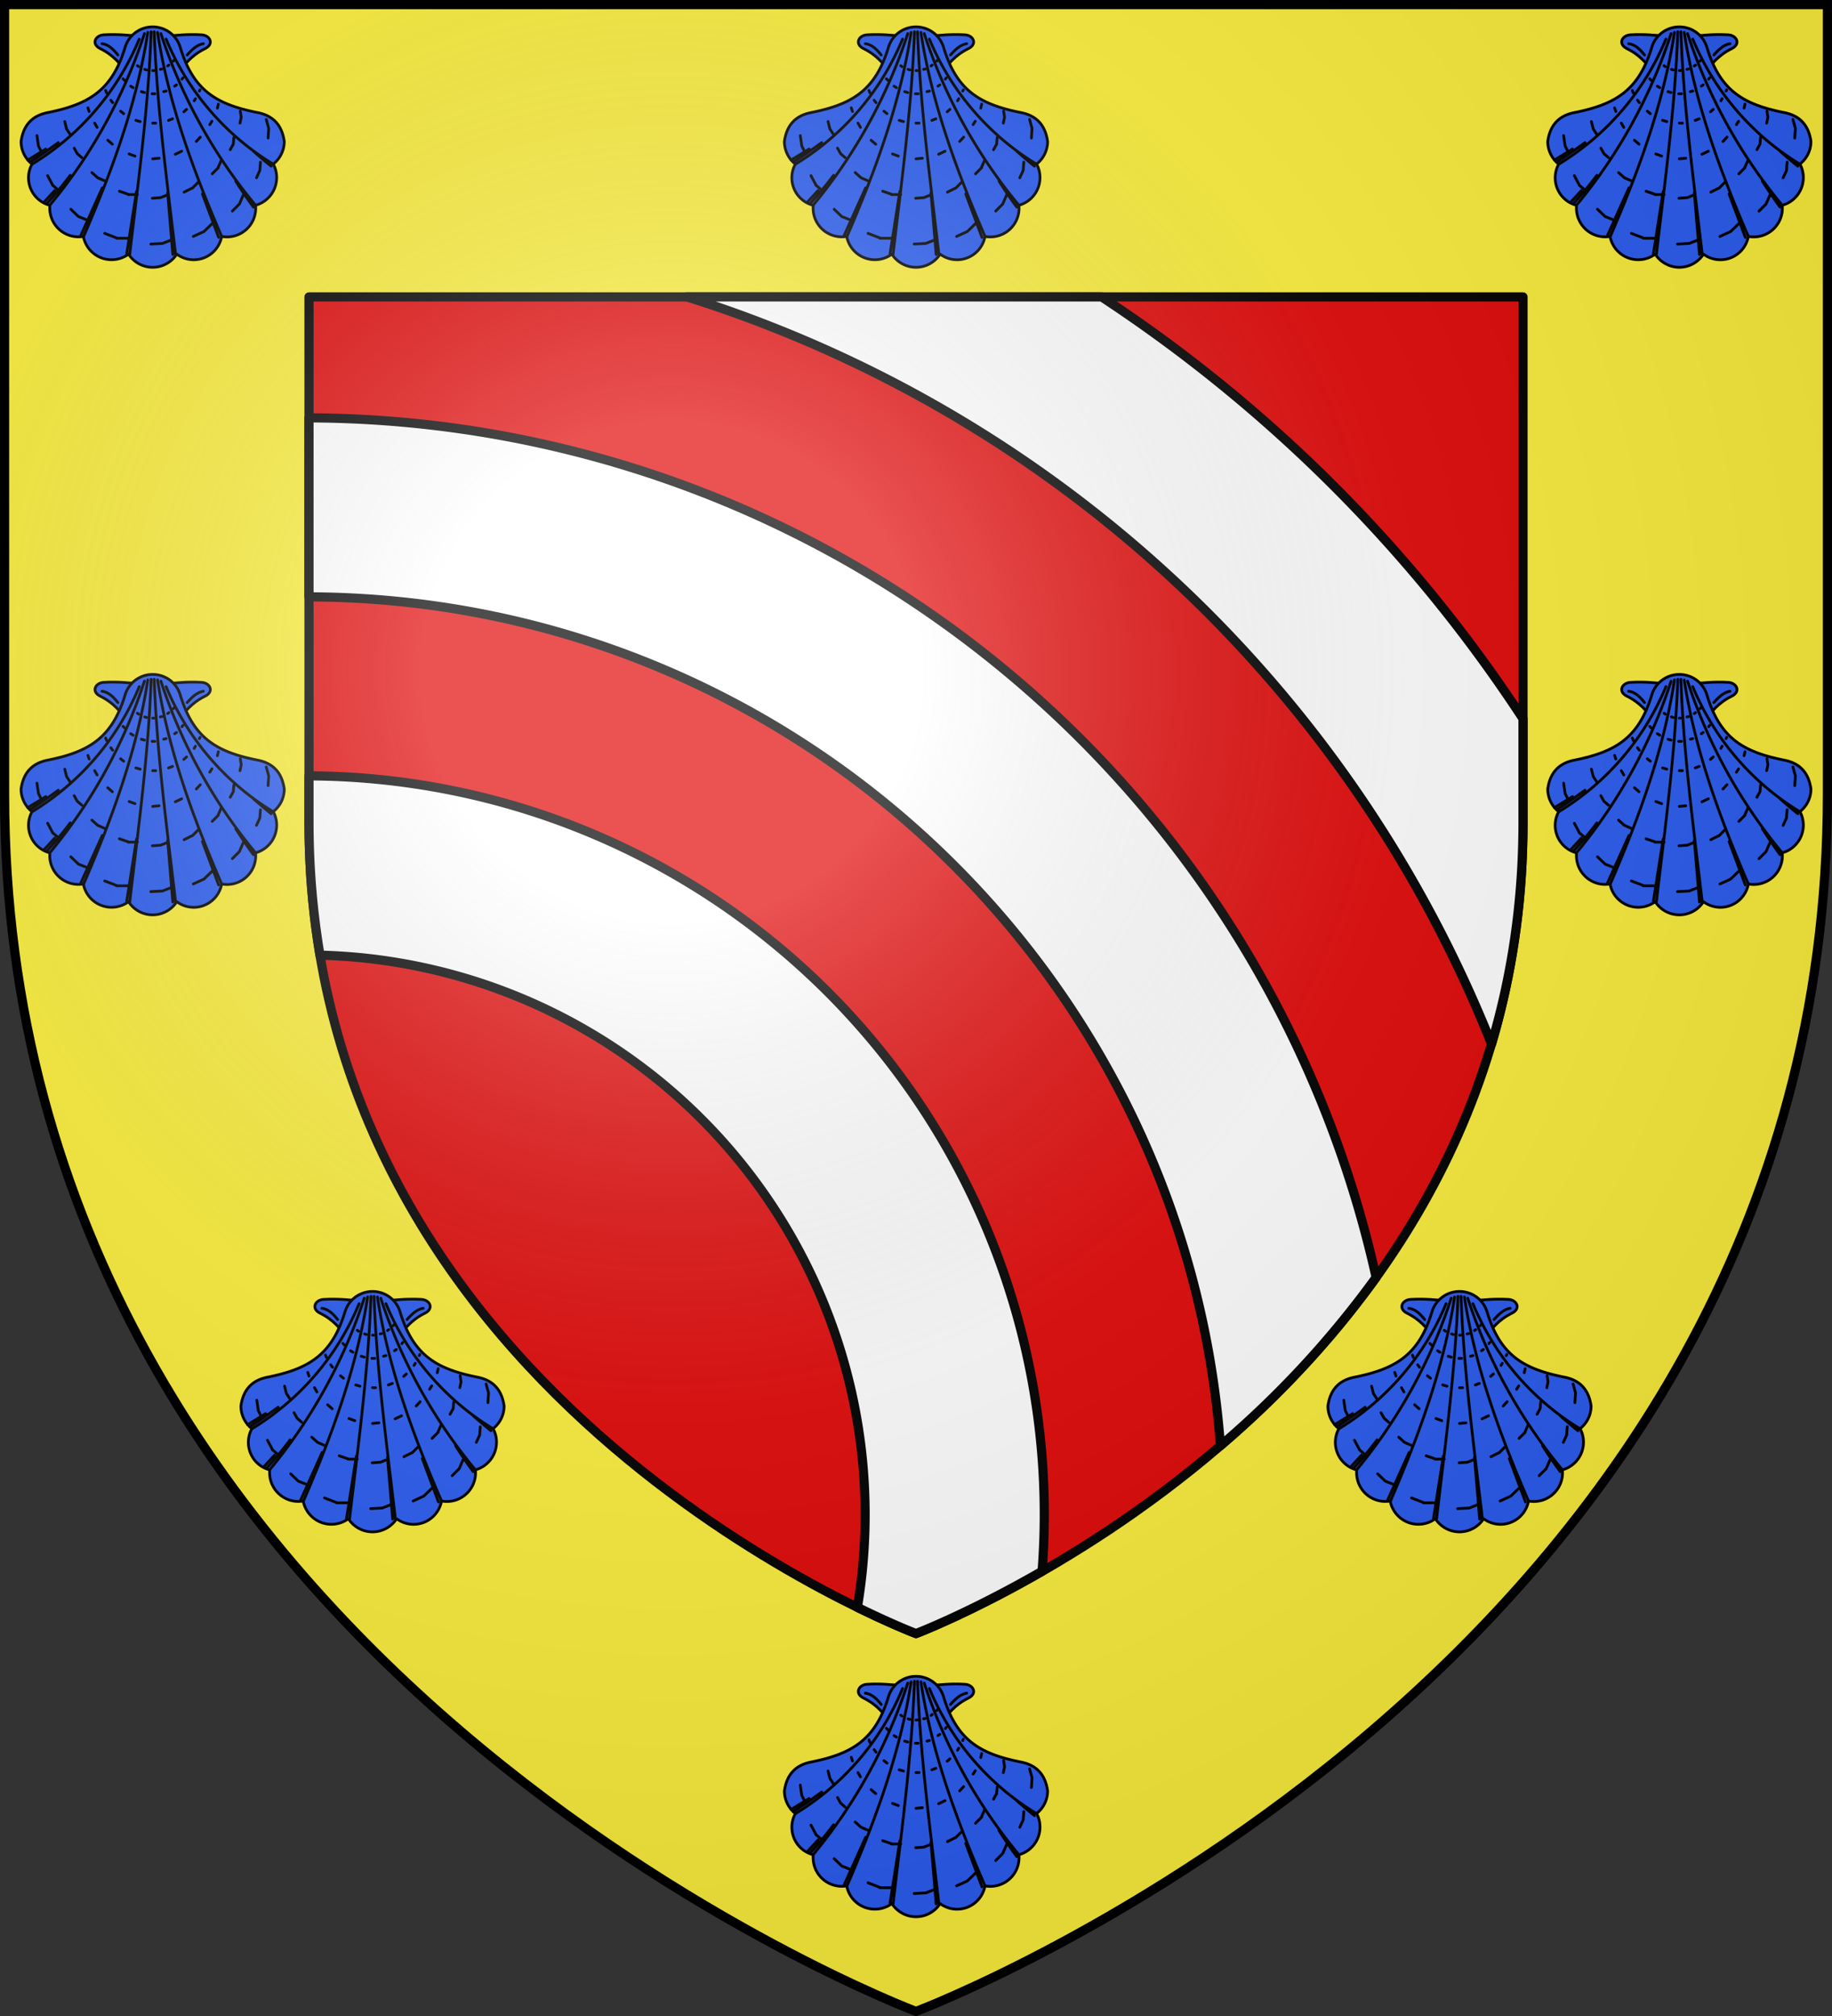 <svg xmlns="http://www.w3.org/2000/svg" xmlns:xlink="http://www.w3.org/1999/xlink" width="600" height="660" version="1.0"><rect width="100%" height="100%" fill="#333333" stroke="none"/><defs><radialGradient id="g" gradientUnits="userSpaceOnUse" cx="-80" cy="-80" r="405"><stop offset="0" stop-color="#fff" stop-opacity=".3"/><stop offset=".2" stop-color="#fff" stop-opacity=".3"/><stop offset=".6" stop-color="#6b6b6b" stop-opacity=".1"/><stop offset="1" stop-opacity=".1"/></radialGradient><path id="a" d="M-298.5-298.5h597V-40C298.5 246.3 0 358.5 0 358.5S-298.5 246.3-298.5-40v-258.5z"/></defs><use xlink:href="#a" width="600" height="660" fill="#fcef3c" transform="translate(300 300)"/><g transform="translate(300 300)"><g id="b" display="inline" stroke="#000" stroke-width=".9" stroke-linecap="round" stroke-linejoin="round"><path d="M-4.3-288.2c-3.7-.2-6.8-.7-11.8-.4-2.7.2-4.1 3-1.1 4.5 4.5 2.2 6.6 5.1 9 8.1l3.9-12.2zm8.6 0c3.7-.2 6.8-.7 11.8-.4 2.7.2 4.1 3 1.1 4.5-4.5 2.2-6.6 5.1-9 8.1l-3.9-12.2z" fill="#2b5df2"/><path d="M0-291.2a9.4 9.4 0 00-9 6.6c-4.3 14.3-12 18.8-25.6 21.5-5.2 1.1-7.8 4.4-8.5 9.4 0 3 1.4 5.7 3.6 7.4a9.3 9.3 0 005.8 13.5v1a9.4 9.4 0 0011 9.2 9.4 9.4 0 0014.8 5.8 9.4 9.4 0 0015.8 0 9.3 9.3 0 0014.7-5.8 9.4 9.4 0 0011.1-10.2 9.4 9.4 0 005.8-13.5 9.4 9.4 0 003.6-7.4c-.7-5-3.3-8.3-8.5-9.4-13.7-2.7-21.3-7.2-25.6-21.5a9.4 9.4 0 00-9-6.6z" fill="#2b5df2"/><path d="M-.5-289.6c-.9 24.8-4.2 48.8-7 72.8m5.9-72.6c-3.6 23.5-12 46-21 66.8M-2.7-289a171 171 0 01-31 56.2m29.3-54.4a86.7 86.7 0 01-35 40.9M.5-289.6c.9 24.8 4.2 48.8 7 72.8m-5.9-72.6c3.6 23.5 12 46 21 66.8M2.7-289a171 171 0 0031 56.2M4.4-287.2a86.7 86.7 0 0035 40.9m-70.3-7c-2.8 2-5.8 4.2-9.3 6.4m5.2-4.3l-5.9 3.6m13.9 5c-2.4 3.2-5 6.3-7.7 9.3m2.6-4.3l-3.4 3.7m19-4.6l-7 15.5m18.2-14.3L-8.5-217m13.4-19.9l1.7 20.2m9.7-19.8l5.3 14.2m5.6-18.4c1.9 3 3.8 5.8 5.8 8.5m0-18.3a179 179 0 005.8 4.9m-76.7-10l.5 3.4m3 9.7l1.6 3m6 8l2.5 2.4m8.6 5.5l3.9 1.5m11.2 2l3.8-.2m10.1-2.3l3.5-1.6m9.3-6.7l2.3-2.3m5.6-8.6l1.1-2.4m2.7-10.6l.2-3.1m-75.4 5.7l1.3 2.6m3.3 10.2l2 1.7m6.5 8.6l3.3 1.3m9.2 5.8h4m11 1.7l3.6-1.4m10-2.5l2.8-2.7m8.8-6.3l1.3-3m5.4-8l.2-2.7M38-258l-.8-2.9m-66 .7l.6 2.4m2.5 6.3l1 1.8m4.8 6.2l1.9 1.7m7.1 4.4l2.9 1m7.9 1.3l2.7-.2m7.7-1.8l2.6-1.3m6.6-4.7l2-2m3.9-5.9l1-1.8m2.2-6.9l.4-1.9m-57.2 3.8l1.3 2m2.2 6.1l1.5 1.3m5.2 6.6l2.3 1m7.7 4.5h3m7.6 1l2.5-1m7.9-2.1l2-2m6.4-4.7l1.1-2.5m3.9-5.2l.2-2.2m2.4-6.6l-.3-2m-49.9-1.1l.4 1.2m1.8 3.8l.8 1.4m3.5 4.2l1.5 1.3m5.5 3.2l1.9.7m5.8.9l2.1-.2m5.3-1.3l2.1-1m4.8-3.2l1.3-1.4m3.1-4.1l.7-1.1m1.8-4.3l.3-1.3m-36.9-4.5l.3.8m1.4 2.4l.6.8m2.6 2.8l1 .8m4 2.2l1.4.4m4.1.5h1m4.2-.9l1.3-.5m3.7-2.3l.9-.8m2.5-2.8l.4-.7m1.3-2.5l.2-.4m-25.2-3.6l.5.5m2 1.9l.8.5m2.7 1.3l1 .3m2.5.4h.9m2.9-.7l.8-.2m2.8-1.6l.6-.4m1.8-1.9l.3-.4m-14.9-4l.4.3m2 .9l.6.2m2 .2h.4m2.1-.4l.5-.1m1.9-1l.4-.3m1.5-1.3l.2-.3m-18.4-1.7c-1.6-2-3.1-3.4-5.2-3.7m27.9 3.7c1.7-1.9 3.2-3.3 5.3-3.7" fill="none"/></g><use height="660" width="600" transform="translate(250)" id="c" xlink:href="#b" y="0" x="0"/><use height="660" width="600" transform="translate(-250)" id="d" xlink:href="#b" y="0" x="0"/><use height="660" width="600" transform="translate(0 212)" id="e" xlink:href="#c" y="0" x="0"/><use height="660" width="600" transform="translate(0 212)" id="f" xlink:href="#d" y="0" x="0"/><use height="660" width="600" transform="translate(-72 202)" xlink:href="#e"/><use height="660" width="600" transform="translate(72 202)" xlink:href="#f"/><use height="660" width="600" transform="translate(0 540)" xlink:href="#b"/></g><path d="M101.2 97.2h397.6v172.1C498.8 460 300 534.8 300 534.8S101.2 460 101.2 269.3V97.2z" fill="#e20909" stroke="#000" stroke-width="3" stroke-linejoin="round"/><path d="M225 97.2a419 419 0 01263.5 244.6c6.5-22 10.3-46.1 10.3-72.5v-34c-36-55-83.1-102-138-138.1h-136z" fill="#fff" stroke="#000" stroke-width="3" stroke-linejoin="round"/><path d="M101.2 136.8v58.6c157.8.5 287 122.9 298.5 277.9a314.6 314.6 0 0051-55.1 359.3 359.3 0 00-349.5-281.4z" fill="#fff" stroke="#000" stroke-width="3" stroke-linejoin="round"/><path d="M101.2 254v15.3a262 262 0 003.6 43.4 183.2 183.2 0 01176 213.5c11.8 5.8 19.2 8.6 19.2 8.6s17.1-6.5 41.3-20.4a241.8 241.8 0 00-240-260.4z" fill="#fff" stroke="#000" stroke-width="3" stroke-linejoin="round"/><use xlink:href="#a" width="600" height="660" fill="url(#g)" transform="translate(300 300)"/><use xlink:href="#a" width="600" height="660" fill="none" stroke="#000" stroke-width="3" transform="translate(300 300)"/></svg>